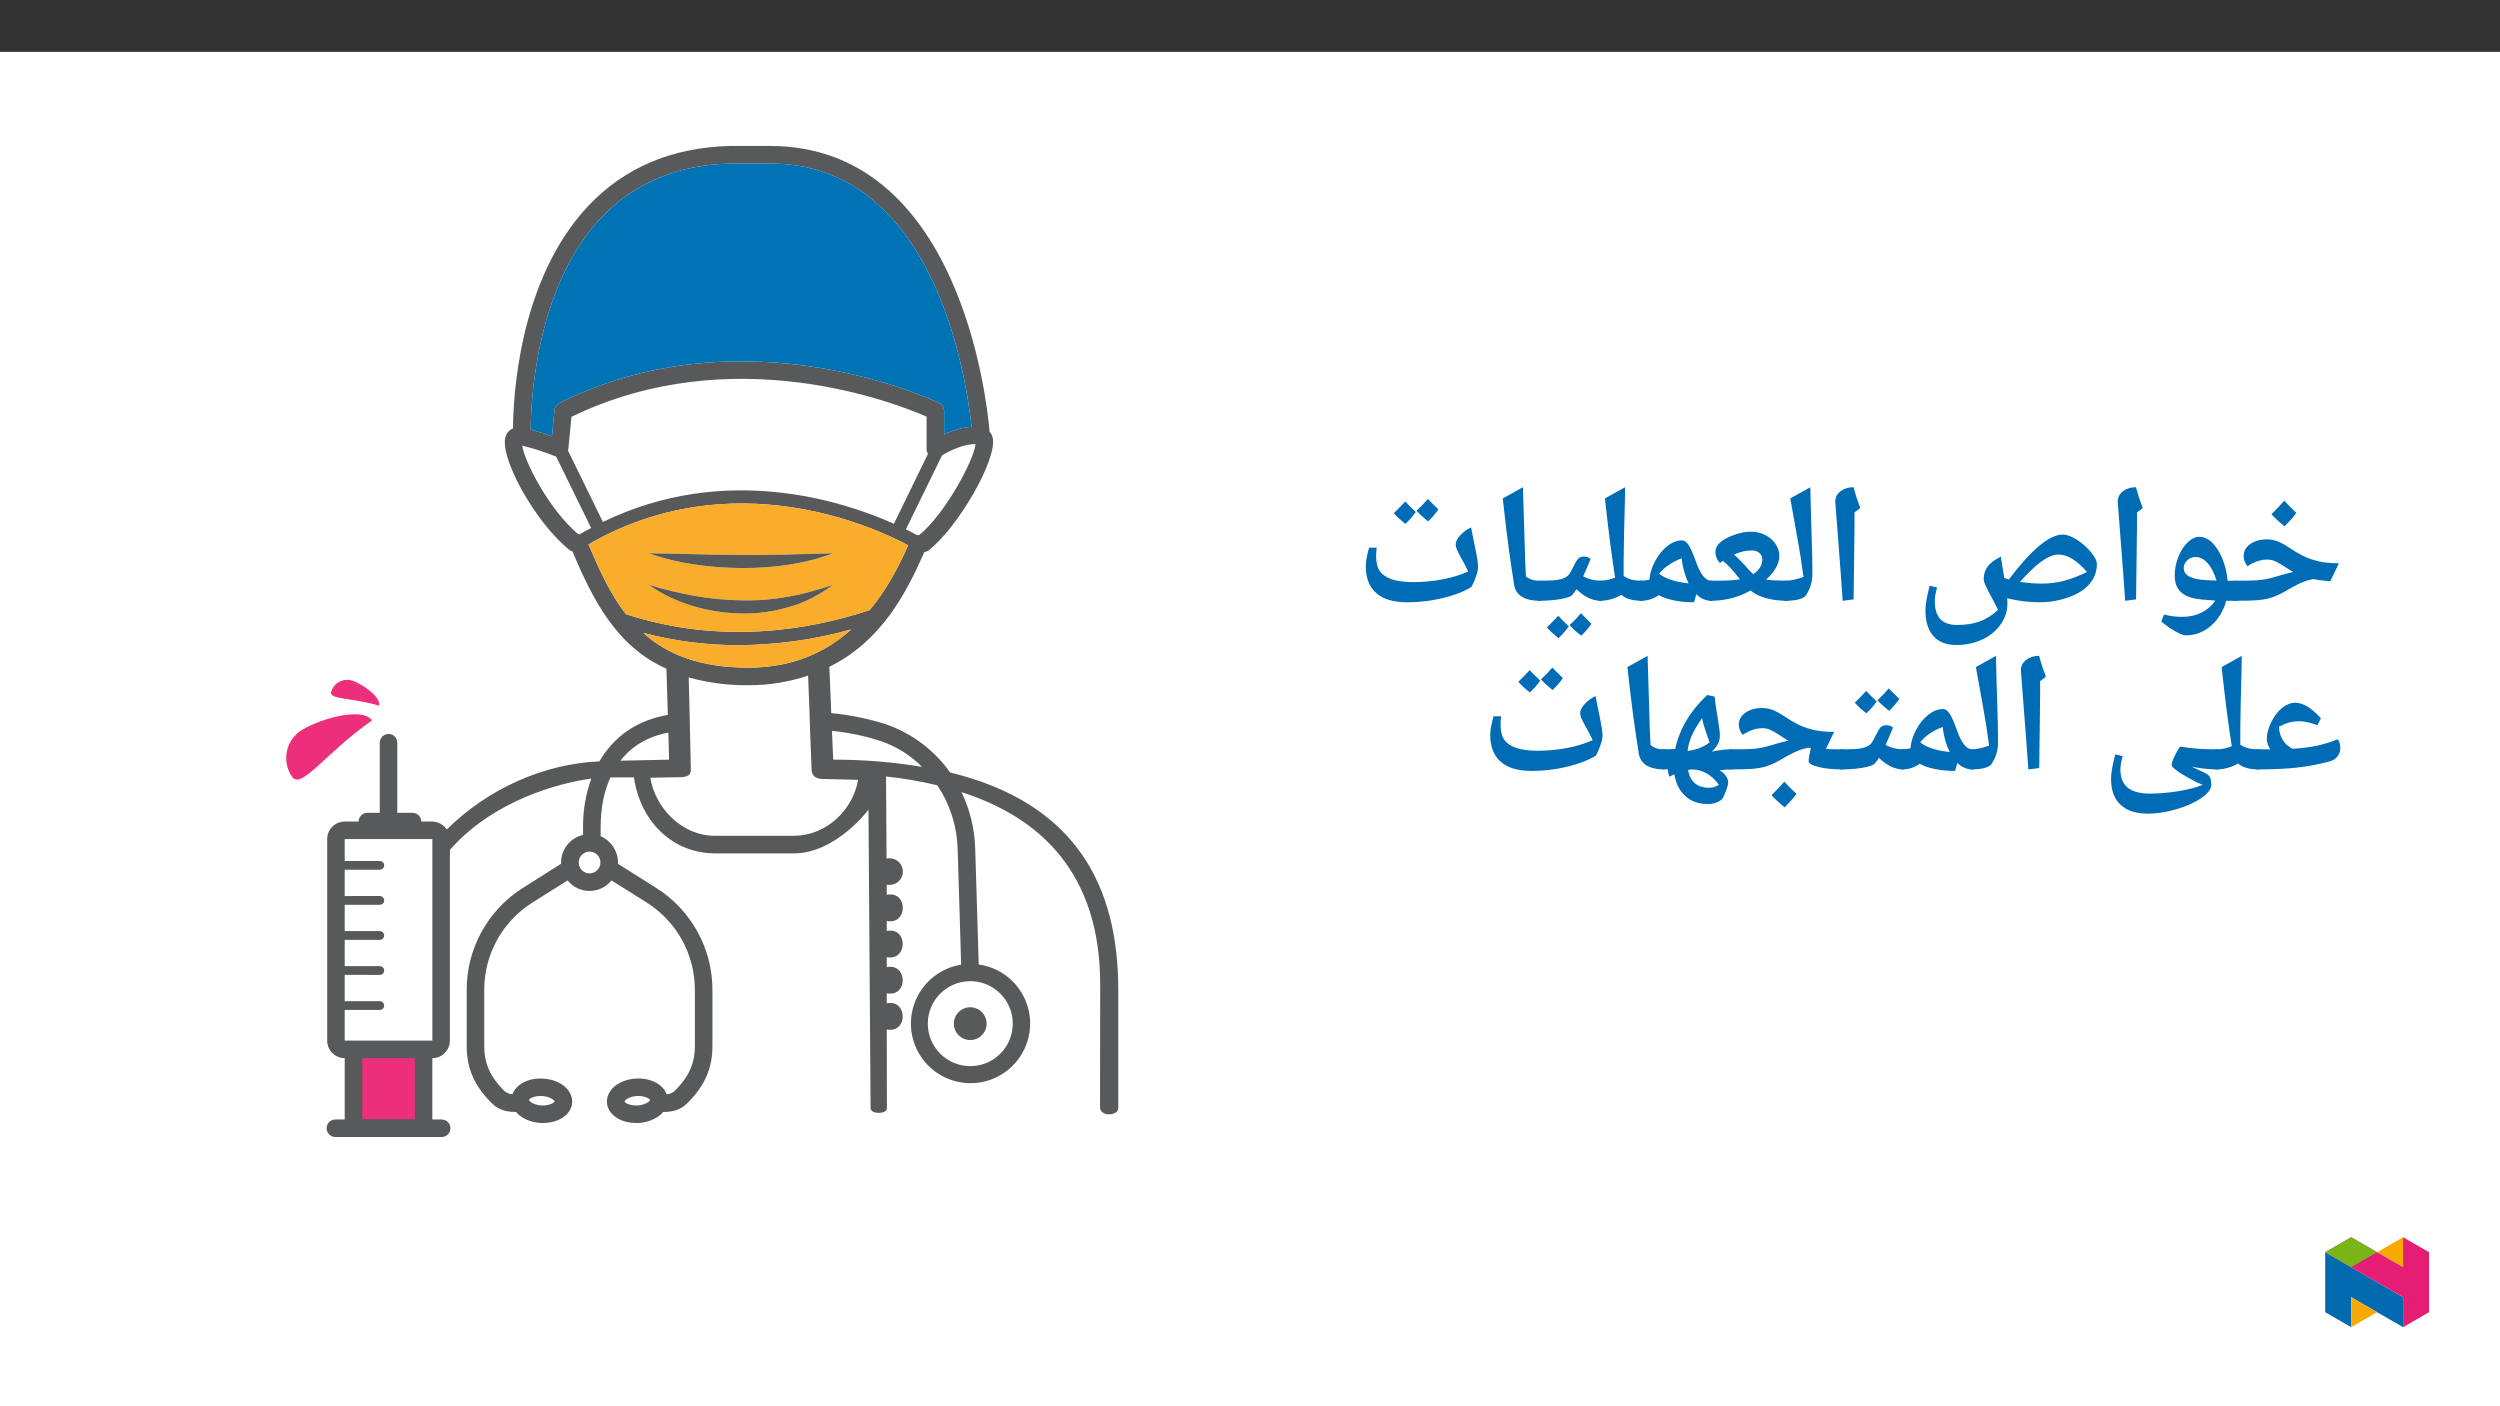 ﻿<?xml version="1.0" encoding="utf-8"?>
<svg xmlns="http://www.w3.org/2000/svg" xmlns:xlink="http://www.w3.org/1999/xlink" viewBox="0 0 960 540" version="1.1">
  <rect x="0" y="0" width="960" height="540" fill="#333333" stroke="none"/>
  <defs>
    <g>
      <symbol overflow="visible" id="glyph0-0">
        <path style="stroke:none;" d="M 6.125 -46.406 L 32.812 -46.406 L 32.812 0 L 6.125 0 Z M 9.422 -3.297 L 29.516 -3.297 L 29.516 -43.094 L 9.422 -43.094 Z M 9.422 -3.297 " />
      </symbol>
      <symbol overflow="visible" id="glyph0-1">
        <path style="stroke:none;" d="M 0 -0.578 C -0.363 -0.578 -0.547 -0.754 -0.547 -1.109 L -0.547 -7.75 C -0.547 -8.102 -0.363 -8.281 0 -8.281 C 4.781 -8.281 8.008 -8.367 9.688 -8.547 C 11.375 -8.734 12.969 -9.047 14.469 -9.484 C 18.219 -10.609 20.852 -11.328 22.375 -11.641 L 21.141 -12.344 L 18.828 -13.844 C 17.453 -14.77 16.289 -15.426 15.344 -15.812 C 14.406 -16.207 13.469 -16.406 12.531 -16.406 C 11.238 -16.406 10 -16.211 8.812 -15.828 C 7.633 -15.453 6.316 -14.801 4.859 -13.875 C 4.473 -14.25 4.125 -14.816 3.812 -15.578 C 3.508 -16.336 3.359 -17.07 3.359 -17.781 C 3.359 -19.633 4.203 -21.16 5.891 -22.359 C 7.586 -23.555 9.727 -24.156 12.312 -24.156 C 13.688 -24.156 15.016 -23.914 16.297 -23.438 C 17.578 -22.957 19.02 -22.18 20.625 -21.109 C 22.57 -19.797 24.363 -18.723 26 -17.891 C 27.645 -17.066 29.582 -16.375 31.812 -15.812 C 34.051 -15.258 36.766 -14.984 39.953 -14.984 L 36.625 -8.062 C 33.707 -8.312 31.52 -8.598 30.062 -8.922 L 28 -8.438 C 25.812 -7.781 23.219 -6.555 20.219 -4.766 C 18.863 -3.93 17.566 -3.238 16.328 -2.688 C 15.086 -2.145 13.895 -1.727 12.75 -1.438 C 11.613 -1.156 10.223 -0.941 8.578 -0.797 C 6.941 -0.648 4.082 -0.578 0 -0.578 Z M 18.719 -28.906 Z M 20.75 3.75 Z M 23.578 -34.344 C 22.547 -32.844 21.035 -31.117 19.047 -29.172 C 16.91 -30.898 15.238 -32.453 14.031 -33.828 C 16.02 -35.754 17.66 -37.484 18.953 -39.016 C 19.879 -37.953 21.422 -36.395 23.578 -34.344 Z M 19.047 -28.531 Z M 18.984 -40.594 Z M 18.984 -40.594 " />
      </symbol>
      <symbol overflow="visible" id="glyph0-2">
        <path style="stroke:none;" d="M 32.281 -0.578 L 28.281 -0.578 C 27.156 3.461 25.172 6.688 22.328 9.094 C 19.484 11.5 16.273 12.703 12.703 12.703 C 11.867 12.703 10.504 12.16 8.609 11.078 C 6.723 9.992 4.961 8.766 3.328 7.391 L 4.375 4.703 C 6.688 5.297 9.055 5.594 11.484 5.594 C 14.234 5.594 16.711 5.023 18.922 3.891 C 21.141 2.754 22.852 1.234 24.062 -0.672 C 20.332 -0.879 17.633 -1.156 15.969 -1.5 C 14.312 -1.852 12.91 -2.422 11.766 -3.203 C 10.629 -3.984 9.801 -4.957 9.281 -6.125 C 8.758 -7.289 8.5 -8.695 8.5 -10.344 C 8.5 -12.719 8.953 -15.062 9.859 -17.375 C 10.773 -19.695 11.973 -21.57 13.453 -23 C 14.93 -24.426 16.438 -25.141 17.969 -25.141 C 20.551 -25.141 22.891 -23.508 24.984 -20.25 C 27.078 -16.988 28.352 -13 28.812 -8.281 L 32.281 -8.281 C 32.633 -8.281 32.812 -8.102 32.812 -7.75 L 32.812 -1.109 C 32.812 -0.754 32.633 -0.578 32.281 -0.578 Z M 16.5 -17.391 C 15.227 -17.391 14.148 -16.945 13.266 -16.062 C 12.379 -15.176 11.938 -14.203 11.938 -13.141 C 11.938 -10.742 14.07 -9.266 18.344 -8.703 C 19.27 -8.566 21.344 -8.438 24.562 -8.312 C 23.656 -11.258 22.504 -13.508 21.109 -15.062 C 19.711 -16.613 18.176 -17.391 16.5 -17.391 Z M 17.609 -29.891 Z M 14.281 15.875 Z M 17.297 -39.109 Z M 17.297 -39.109 " />
      </symbol>
      <symbol overflow="visible" id="glyph0-3">
        <path style="stroke:none;" d="M 12.375 -29.047 L 12.031 -1.109 L 7.844 -0.578 L 7.109 -10.891 L 4.984 -38.656 C 4.984 -40.281 5.66 -41.609 7.016 -42.641 C 8.367 -43.672 10.02 -44.188 11.969 -44.188 C 12.707 -41.445 13.582 -38.781 14.594 -36.188 L 12.375 -34.5 Z M 9.203 -47.359 Z M 9.812 3.75 Z M 9.812 3.75 " />
      </symbol>
      <symbol overflow="visible" id="glyph0-4">
        <path style="stroke:none;" d="M 16.344 16.406 C 12.445 16.406 9.484 15.258 7.453 12.969 C 5.422 10.688 4.406 7.379 4.406 3.047 C 4.406 0.867 4.945 -2.258 6.031 -6.344 L 8.891 -5.656 C 8.297 -3.688 8 -1.957 8 -0.469 C 8 2.613 8.695 4.91 10.094 6.422 C 11.488 7.941 13.625 8.703 16.5 8.703 C 19.926 8.703 22.836 8.258 25.234 7.375 C 27.641 6.5 29.988 5.016 32.281 2.922 L 30.438 -0.734 C 28.938 -3.484 27.953 -5.383 27.484 -6.438 C 27.016 -7.5 26.781 -8.336 26.781 -8.953 C 26.781 -10.797 27.312 -12.414 28.375 -13.812 C 29.438 -15.207 31.098 -16.441 33.359 -17.516 C 33.398 -17.266 33.438 -17.008 33.469 -16.75 C 33.5 -16.5 33.906 -14.023 34.688 -9.328 L 36.438 -8.766 C 45.133 -20.254 52.02 -26 57.094 -26 C 58.664 -26 60.477 -25.348 62.531 -24.047 C 64.582 -22.742 66.379 -21.164 67.922 -19.312 C 69.461 -17.457 70.234 -15.906 70.234 -14.656 C 70.234 -11.844 69.328 -9.344 67.516 -7.156 C 65.711 -4.969 63.004 -3.227 59.391 -1.938 C 55.785 -0.645 52.047 0 48.172 0 C 44.203 0 40.078 -0.508 35.797 -1.531 L 35.891 0.469 C 35.891 3.352 35.02 6.031 33.281 8.5 C 31.551 10.977 29.18 12.914 26.172 14.312 C 23.172 15.707 19.895 16.406 16.344 16.406 Z M 48.812 -7.172 C 51.945 -7.172 54.879 -7.531 57.609 -8.25 C 60.336 -8.969 63.285 -10.098 66.453 -11.641 C 62.566 -16.109 58.91 -18.344 55.484 -18.344 C 54.211 -18.344 52.797 -17.93 51.234 -17.109 C 49.68 -16.285 47.988 -15.047 46.156 -13.391 C 44.332 -11.742 42.52 -9.883 40.719 -7.812 C 43.895 -7.383 46.594 -7.172 48.812 -7.172 Z M 43.266 -30.75 Z M 52.656 4.953 Z M 52.656 4.953 " />
      </symbol>
      <symbol overflow="visible" id="glyph0-5">
        <path style="stroke:none;" d="M 1.781 -39.891 L 9.484 -44.188 C 9.641 -37.031 9.812 -30.688 10 -25.156 C 10.188 -19.625 10.281 -14.867 10.281 -10.891 C 10.281 -7.898 9.438 -5.141 7.75 -2.609 C 7.32 -1.973 6.398 -1.473 4.984 -1.109 C 3.566 -0.754 1.906 -0.578 0 -0.578 C -0.363 -0.578 -0.547 -0.754 -0.547 -1.109 L -0.547 -7.75 C -0.547 -8.102 -0.363 -8.281 0 -8.281 C 1.945 -8.281 4.234 -8.77 6.859 -9.75 C 6.516 -12.301 6.148 -14.828 5.766 -17.328 C 5.391 -19.828 4.062 -27.348 1.781 -39.891 Z M 5.141 -47.359 Z M 7.484 3.75 Z M 7.484 3.75 " />
      </symbol>
      <symbol overflow="visible" id="glyph0-6">
        <path style="stroke:none;" d="M 30.219 -1.172 C 30.219 -0.773 30.004 -0.578 29.578 -0.578 C 26.516 -0.578 23.77 -0.926 21.344 -1.625 C 18.914 -2.32 16.973 -3.289 15.516 -4.531 C 10.879 -1.895 5.727 -0.578 0.062 -0.578 C -0.344 -0.578 -0.547 -0.773 -0.547 -1.172 L -0.547 -7.688 C -0.547 -8.082 -0.344 -8.281 0.062 -8.281 C 3.633 -8.281 6.141 -8.32 7.578 -8.406 C 9.023 -8.488 10.316 -8.629 11.453 -8.828 C 9.91 -10.816 8.672 -12.301 7.734 -13.281 C 6.805 -14.27 5.867 -15.145 4.922 -15.906 L 3.75 -15.078 C 2.602 -16.328 2.031 -17.711 2.031 -19.234 C 2.031 -20.711 2.676 -21.992 3.969 -23.078 C 5.258 -24.172 7.031 -25.113 9.281 -25.906 C 11.531 -26.707 13.688 -27.109 15.75 -27.109 C 17.625 -27.109 19.398 -26.691 21.078 -25.859 C 22.766 -25.035 24.098 -23.898 25.078 -22.453 C 26.066 -21.004 26.562 -19.477 26.562 -17.875 C 26.562 -14.82 24.879 -11.773 21.516 -8.734 L 21.484 -8.703 L 21.641 -8.672 C 23.773 -8.41 26.422 -8.281 29.578 -8.281 C 30.004 -8.281 30.219 -8.082 30.219 -7.688 Z M 20.062 -16.406 C 20.062 -17.469 19.672 -18.316 18.891 -18.953 C 18.117 -19.586 17.145 -19.906 15.969 -19.906 C 14.844 -19.906 13.77 -19.789 12.75 -19.562 C 11.738 -19.344 10.535 -18.926 9.141 -18.312 C 10.641 -17.082 12.488 -15.195 14.688 -12.656 L 16.531 -10.797 C 17.656 -11.535 18.523 -12.391 19.141 -13.359 C 19.754 -14.336 20.062 -15.352 20.062 -16.406 Z M 14.688 -31.859 Z M 14.984 3.75 Z M 14.984 3.75 " />
      </symbol>
      <symbol overflow="visible" id="glyph0-7">
        <path style="stroke:none;" d="M 27.969 -1.266 C 27.969 -0.805 27.723 -0.578 27.234 -0.578 C 25.055 -0.578 23.109 -1.41 21.391 -3.078 L 20.5 0 C 17.727 0 15.148 -0.242 12.766 -0.734 C 10.391 -1.234 8.453 -1.898 6.953 -2.734 C 5.742 -1.93 4.598 -1.367 3.516 -1.047 C 2.441 -0.734 1.27 -0.578 0 -0.578 C -0.363 -0.578 -0.547 -0.754 -0.547 -1.109 L -0.547 -7.75 C -0.547 -8.102 -0.363 -8.281 0 -8.281 C 0.969 -8.281 1.953 -8.383 2.953 -8.594 L 3.391 -8.703 C 3.566 -11.086 4.305 -13.484 5.609 -15.891 C 6.922 -18.305 8.492 -20.223 10.328 -21.641 C 12.16 -23.055 14.02 -23.766 15.906 -23.766 C 16.789 -23.766 17.613 -23.195 18.375 -22.062 C 19.133 -20.938 20.035 -18.926 21.078 -16.031 C 22.004 -13.363 22.957 -11.406 23.938 -10.156 C 24.926 -8.906 26.023 -8.281 27.234 -8.281 C 27.723 -8.281 27.969 -8.07 27.969 -7.656 Z M 15.75 -16.891 C 11.938 -15.422 9.055 -13.453 7.109 -10.984 C 9.41 -9.098 13.07 -7.867 18.094 -7.297 L 18.469 -7.234 C 17.051 -10.066 16.145 -13.285 15.75 -16.891 Z M 13.297 -28.531 Z M 15.391 3.75 Z M 15.391 3.75 " />
      </symbol>
      <symbol overflow="visible" id="glyph0-8">
        <path style="stroke:none;" d="M 0 -0.578 C -0.363 -0.578 -0.547 -0.754 -0.547 -1.109 L -0.547 -7.75 C -0.547 -8.102 -0.363 -8.281 0 -8.281 C 2.07 -8.281 4.094 -8.68 6.062 -9.484 C 4.75 -17.742 3.445 -27.879 2.156 -39.891 L 9.906 -44.188 L 9.781 -37.547 C 9.539 -29.234 9.391 -21.969 9.328 -15.75 L 9.328 -10.094 C 10.305 -9.438 11.359 -8.969 12.484 -8.688 C 13.617 -8.414 14.938 -8.281 16.438 -8.281 C 16.82 -8.281 17.016 -8.102 17.016 -7.75 L 17.016 -1.109 C 17.016 -0.754 16.82 -0.578 16.438 -0.578 C 12.82 -0.578 10.164 -1.336 8.469 -2.859 C 7.477 -2.242 6.242 -1.707 4.766 -1.25 C 3.285 -0.801 1.695 -0.578 0 -0.578 Z M 5.141 -47.359 Z M 7.969 3.75 Z M 7.969 3.75 " />
      </symbol>
      <symbol overflow="visible" id="glyph0-9">
        <path style="stroke:none;" d="M 0 -0.578 C -0.363 -0.578 -0.547 -0.754 -0.547 -1.109 L -0.547 -7.75 C -0.547 -8.102 -0.363 -8.281 0 -8.281 C 3.488 -8.281 5.852 -8.375 7.094 -8.562 C 8.332 -8.758 9.332 -9.047 10.094 -9.422 C 10.852 -9.805 11.43 -10.285 11.828 -10.859 C 12.234 -11.43 12.883 -12.625 13.781 -14.438 C 14.477 -15.852 15.078 -16.723 15.578 -17.047 C 16.086 -17.379 16.703 -17.547 17.422 -17.547 C 18.484 -17.547 19.344 -17.238 20 -16.625 C 18.832 -13.789 17.879 -11.57 17.141 -9.969 C 19.211 -8.844 21.5 -8.281 24 -8.281 C 24.352 -8.281 24.531 -8.102 24.531 -7.75 L 24.531 -1.109 C 24.531 -0.754 24.352 -0.578 24 -0.578 C 20.695 -0.578 17.551 -2.066 14.562 -5.047 C 13.719 -3.648 13.016 -2.781 12.453 -2.438 C 11.891 -2.102 10.969 -1.785 9.688 -1.484 C 8.414 -1.191 6.938 -0.969 5.25 -0.812 C 3.57 -0.656 1.82 -0.578 0 -0.578 Z M 14.062 -22.344 Z M 12.281 3.75 Z M 11.609 9.219 C 10.535 10.801 9.219 12.328 7.656 13.797 C 5.551 12.055 4.066 10.68 3.203 9.672 L 5.516 7.344 L 7.578 5.188 C 8.148 5.844 9.492 7.188 11.609 9.219 Z M 20.312 8.266 C 19.445 9.617 18.145 11.145 16.406 12.844 C 14.477 11.332 12.977 9.969 11.906 8.75 C 13.281 7.562 14.738 6.047 16.281 4.203 C 16.531 4.484 17.875 5.836 20.312 8.266 Z M 11.969 4.203 Z M 11.938 14.422 Z M 11.938 9.344 Z M 11.938 9.344 " />
      </symbol>
      <symbol overflow="visible" id="glyph0-10">
        <path style="stroke:none;" d="M 19.844 -1.109 C 19.844 -0.754 19.66 -0.578 19.297 -0.578 C 13.305 -0.578 9.977 -2.633 9.312 -6.75 C 8.645 -10.863 7.957 -15.516 7.25 -20.703 C 6.539 -25.898 5.773 -32.297 4.953 -39.891 L 12.703 -44.188 L 13.609 -14.406 L 13.609 -15.047 L 13.844 -9.938 C 14.625 -9.301 15.445 -8.859 16.312 -8.609 C 17.176 -8.367 18.211 -8.25 19.422 -8.25 C 19.703 -8.25 19.844 -8.082 19.844 -7.75 Z M 8.312 -47.359 Z M 11.266 3.75 Z M 11.266 3.75 " />
      </symbol>
      <symbol overflow="visible" id="glyph0-11">
        <path style="stroke:none;" d="M 20.406 0 C 15.156 0 11.195 -1.18 8.531 -3.547 C 5.863 -5.922 4.531 -9.363 4.531 -13.875 C 4.531 -15.645 4.957 -18.016 5.812 -20.984 L 8.734 -20.984 C 8.691 -20.785 8.641 -20.305 8.578 -19.547 C 8.523 -18.785 8.5 -18.195 8.5 -17.781 C 8.5 -15.238 8.984 -13.285 9.953 -11.922 C 10.93 -10.555 12.469 -9.52 14.562 -8.812 C 16.656 -8.102 19.395 -7.75 22.781 -7.75 C 26.57 -7.75 30.285 -8.094 33.922 -8.781 C 37.566 -9.469 40.879 -10.477 43.859 -11.812 C 43.285 -13.082 42.711 -14.227 42.141 -15.25 C 41.578 -16.281 41.066 -17.219 40.609 -18.062 C 40.148 -18.906 39.773 -19.664 39.484 -20.344 C 39.203 -21.02 39.062 -21.645 39.062 -22.219 C 39.062 -23.27 39.641 -24.426 40.797 -25.688 C 41.953 -26.945 43.344 -27.977 44.969 -28.781 L 45.797 -24.562 C 47.047 -18.75 47.672 -15.133 47.672 -13.719 C 47.672 -12.719 47.41 -11.469 46.891 -9.969 C 46.367 -8.469 45.781 -7.102 45.125 -5.875 C 42.25 -4.133 38.578 -2.719 34.109 -1.625 C 29.648 -0.539 25.082 0 20.406 0 Z M 23.734 -29.734 Z M 24.562 3.75 Z M 23.734 -34.688 C 22.648 -33.102 21.328 -31.582 19.766 -30.125 C 17.898 -31.582 16.414 -32.945 15.312 -34.219 L 17.641 -36.562 L 19.703 -38.719 C 20.504 -37.789 21.848 -36.445 23.734 -34.688 Z M 32.422 -35.641 C 31.297 -34.016 29.984 -32.492 28.484 -31.078 C 26.691 -32.492 25.203 -33.848 24.016 -35.141 C 25.598 -36.598 27.047 -38.109 28.359 -39.672 C 29.141 -38.848 30.492 -37.504 32.422 -35.641 Z M 23.922 -41.266 Z M 23.891 -30.125 Z M 23.891 -30.125 " />
      </symbol>
      <symbol overflow="visible" id="glyph0-12">
        <path style="stroke:none;" d="M 0 -0.578 C -0.363 -0.578 -0.547 -0.754 -0.547 -1.109 L -0.547 -7.75 C -0.547 -8.102 -0.363 -8.281 0 -8.281 L 5.047 -8.281 C 4.141 -9.57 3.688 -10.906 3.688 -12.281 C 3.688 -14.289 4.258 -16.457 5.406 -18.781 C 6.562 -21.113 7.961 -22.93 9.609 -24.234 C 11.266 -25.535 12.926 -26.188 14.594 -26.188 C 17.602 -26.188 20.895 -24.188 24.469 -20.188 L 23.109 -17.547 C 20.422 -18.566 18.133 -19.078 16.25 -19.078 C 14.727 -19.078 13.363 -18.906 12.156 -18.562 C 10.945 -18.227 9.676 -17.703 8.344 -16.984 C 8.539 -13.004 10.285 -10.176 13.578 -8.5 C 16.984 -8.695 20.035 -9.078 22.734 -9.641 C 25.43 -10.211 28.145 -11.039 30.875 -12.125 C 31.219 -11.832 31.477 -11.367 31.656 -10.734 C 31.832 -10.098 31.922 -9.516 31.922 -8.984 C 31.922 -7.922 31.672 -6.961 31.172 -6.109 C 30.68 -5.254 30.023 -4.613 29.203 -4.188 C 28.379 -3.77 26.297 -3.207 22.953 -2.5 C 19.609 -1.801 16.133 -1.305 12.531 -1.016 C 8.938 -0.723 4.758 -0.578 0 -0.578 Z M 13.609 -30.938 Z M 17.734 3.75 Z M 17.734 3.75 " />
      </symbol>
      <symbol overflow="visible" id="glyph0-13">
        <path style="stroke:none;" d="M 39.609 5.359 C 38.129 4.785 36.336 3.91 34.234 2.734 C 32.129 1.566 30.508 0.547 29.375 -0.328 C 28.238 -1.211 27.672 -1.844 27.672 -2.219 C 27.672 -3.062 28.172 -4.457 29.172 -6.406 C 30.18 -8.352 30.828 -9.328 31.109 -9.328 C 35.035 -8.629 39.742 -8.281 45.234 -8.281 C 45.711 -8.281 45.953 -8.047 45.953 -7.578 L 45.953 -1.203 C 45.953 -0.785 45.711 -0.578 45.234 -0.578 C 43.828 -0.578 42.141 -0.68 40.172 -0.891 C 38.211 -1.098 36.586 -1.363 35.297 -1.688 L 36.906 -0.922 C 38.727 -0.078 39.988 0.523 40.688 0.891 C 41.383 1.266 41.867 1.625 42.141 1.969 C 42.422 2.32 42.617 2.812 42.734 3.438 C 42.848 4.062 42.906 4.672 42.906 5.266 C 42.906 6.879 41.68 8.551 39.234 10.281 C 36.797 12.02 33.625 13.473 29.719 14.641 C 25.82 15.816 22.102 16.406 18.562 16.406 C 13.977 16.406 10.473 15.266 8.047 12.984 C 5.617 10.711 4.406 7.398 4.406 3.047 C 4.406 0.867 4.945 -2.258 6.031 -6.344 L 8.891 -5.656 C 8.297 -3.688 8 -1.957 8 -0.469 C 8 2.531 8.91 4.805 10.734 6.359 C 12.566 7.922 15.422 8.703 19.297 8.703 C 22.723 8.703 26.289 8.41 30 7.828 C 33.719 7.242 36.922 6.422 39.609 5.359 Z M 21.797 -15.047 Z M 2.188 16.469 Z M 18.562 19.578 Z M 18.562 19.578 " />
      </symbol>
      <symbol overflow="visible" id="glyph0-14">
        <path style="stroke:none;" d="M 0 -0.578 C -0.363 -0.578 -0.547 -0.754 -0.547 -1.109 L -0.547 -7.75 C -0.547 -8.102 -0.363 -8.281 0 -8.281 C 3.488 -8.281 5.852 -8.375 7.094 -8.562 C 8.332 -8.758 9.332 -9.047 10.094 -9.422 C 10.852 -9.805 11.43 -10.285 11.828 -10.859 C 12.234 -11.43 12.883 -12.625 13.781 -14.438 C 14.477 -15.852 15.078 -16.723 15.578 -17.047 C 16.086 -17.379 16.703 -17.547 17.422 -17.547 C 18.484 -17.547 19.344 -17.238 20 -16.625 C 18.832 -13.789 17.879 -11.57 17.141 -9.969 C 19.211 -8.844 21.5 -8.281 24 -8.281 C 24.352 -8.281 24.531 -8.102 24.531 -7.75 L 24.531 -1.109 C 24.531 -0.754 24.352 -0.578 24 -0.578 C 20.695 -0.578 17.551 -2.066 14.562 -5.047 C 13.719 -3.648 13.016 -2.781 12.453 -2.438 C 11.891 -2.102 10.969 -1.785 9.688 -1.484 C 8.414 -1.191 6.938 -0.969 5.25 -0.812 C 3.57 -0.656 1.82 -0.578 0 -0.578 Z M 14.062 -22.344 Z M 12.281 3.75 Z M 13.734 -26.688 C 12.648 -25.102 11.328 -23.582 9.766 -22.125 C 7.898 -23.582 6.414 -24.945 5.312 -26.219 L 7.641 -28.562 L 9.703 -30.719 C 10.504 -29.789 11.848 -28.445 13.734 -26.688 Z M 22.422 -27.641 C 21.297 -26.016 19.984 -24.492 18.484 -23.078 C 16.691 -24.492 15.203 -25.848 14.016 -27.141 C 15.598 -28.598 17.047 -30.109 18.359 -31.672 C 19.141 -30.848 20.492 -29.504 22.422 -27.641 Z M 13.922 -33.266 Z M 13.891 -22.125 Z M 13.891 -22.125 " />
      </symbol>
      <symbol overflow="visible" id="glyph0-15">
        <path style="stroke:none;" d="M 0 -0.578 C -0.363 -0.578 -0.547 -0.754 -0.547 -1.109 L -0.547 -7.75 C -0.547 -8.102 -0.363 -8.281 0 -8.281 C 4.781 -8.281 8.008 -8.367 9.688 -8.547 C 11.375 -8.734 12.969 -9.047 14.469 -9.484 C 18.219 -10.609 20.852 -11.328 22.375 -11.641 L 21.141 -12.344 L 18.828 -13.844 C 17.453 -14.77 16.289 -15.426 15.344 -15.812 C 14.406 -16.207 13.469 -16.406 12.531 -16.406 C 11.238 -16.406 10 -16.211 8.812 -15.828 C 7.633 -15.453 6.316 -14.801 4.859 -13.875 C 4.473 -14.25 4.125 -14.816 3.812 -15.578 C 3.508 -16.336 3.359 -17.07 3.359 -17.781 C 3.359 -19.633 4.203 -21.16 5.891 -22.359 C 7.586 -23.555 9.727 -24.156 12.312 -24.156 C 13.688 -24.156 15.016 -23.914 16.297 -23.438 C 17.578 -22.957 19.02 -22.18 20.625 -21.109 C 22.57 -19.797 24.363 -18.723 26 -17.891 C 27.645 -17.066 29.582 -16.375 31.812 -15.812 C 34.051 -15.258 36.766 -14.984 39.953 -14.984 L 36.812 -8.469 L 38.438 -8.344 L 43.266 -8.281 C 43.617 -8.281 43.797 -8.102 43.797 -7.75 L 43.797 -1.109 C 43.797 -0.754 43.617 -0.578 43.266 -0.578 C 39.598 -0.578 36.492 -0.891 33.953 -1.516 C 31.422 -2.148 30.156 -2.895 30.156 -3.75 C 30.156 -4.508 30.441 -6.172 31.016 -8.734 L 30.062 -8.922 L 28 -8.438 C 25.812 -7.781 23.219 -6.555 20.219 -4.766 C 18.863 -3.93 17.566 -3.238 16.328 -2.688 C 15.086 -2.145 13.895 -1.727 12.75 -1.438 C 11.613 -1.156 10.223 -0.941 8.578 -0.797 C 6.941 -0.648 4.082 -0.578 0 -0.578 Z M 18.797 -28.906 Z M 20.688 3.75 Z M 25.5 8.797 C 24.508 10.234 22.988 11.957 20.938 13.969 C 18.645 12.082 16.973 10.523 15.922 9.297 C 17.629 7.629 19.27 5.906 20.844 4.125 C 21.914 5.375 23.469 6.93 25.5 8.797 Z M 20.844 2.547 Z M 20.938 14.594 Z M 20.844 3.484 Z M 20.938 9.047 Z M 20.938 9.047 " />
      </symbol>
      <symbol overflow="visible" id="glyph0-16">
        <path style="stroke:none;" d="M 21.672 -0.219 C 22.609 0.238 23.406 0.906 24.062 1.781 C 24.719 2.664 25.047 3.562 25.047 4.469 C 25.047 5.082 24.75 6.172 24.156 7.734 C 23.562 9.305 23.113 10.285 22.812 10.672 C 22.375 11.191 21.664 11.66 20.688 12.078 C 19.719 12.492 18.535 12.703 17.141 12.703 C 13.691 12.703 10.844 11.688 8.594 9.656 C 6.352 7.625 4.945 4.836 4.375 1.297 L 2.375 2.219 L 1.719 -0.734 L 1.562 -0.734 L 0 -0.578 C -0.363 -0.578 -0.547 -0.754 -0.547 -1.109 L -0.547 -7.75 C -0.547 -8.102 -0.363 -8.281 0 -8.281 C 1.664 -8.281 3.234 -8.344 4.703 -8.469 C 6.348 -16.113 10.441 -23.016 16.984 -29.172 L 19.844 -28.531 C 19.969 -26.781 20.359 -24.039 21.016 -20.312 C 21.566 -17.051 21.844 -14.797 21.844 -13.547 C 21.844 -11.328 20.812 -9.285 18.75 -7.422 C 20.852 -7.828 22.406 -8.07 23.406 -8.156 C 24.414 -8.238 25.363 -8.281 26.25 -8.281 C 26.719 -8.281 26.953 -8.07 26.953 -7.656 L 26.953 -1.266 C 26.953 -0.805 26.719 -0.578 26.25 -0.578 C 24.75 -0.578 23.223 -0.457 21.672 -0.219 Z M 17.875 -10.953 L 17.047 -13.422 C 15.961 -16.367 15.285 -18.656 15.016 -20.281 C 13.129 -17.613 11.773 -15.289 10.953 -13.312 C 10.129 -11.332 9.629 -9.457 9.453 -7.688 L 9.75 -7.719 C 13.039 -8.176 15.75 -9.254 17.875 -10.953 Z M 17.672 6.469 C 18.422 6.469 19.066 6.383 19.609 6.219 C 20.16 6.051 20.773 5.742 21.453 5.297 C 20.141 3.43 18.578 1.984 16.766 0.953 C 14.961 -0.066 13.078 -0.578 11.109 -0.578 C 10.859 -0.578 10.359 -0.5 9.609 -0.344 C 10.484 4.195 13.172 6.469 17.672 6.469 Z M 14.922 -33.922 Z M 16.469 15.875 Z M 16.469 15.875 " />
      </symbol>
    </g>
    <clipPath id="clip1">
      <path d="M 145 56.051 L 429.422 56.051 L 429.422 432 L 145 432 Z M 145 56.051 " />
    </clipPath>
    <clipPath id="clip2">
      <path d="M 132 392 L 167 392 L 167 436.613 L 132 436.613 Z M 132 392 " />
    </clipPath>
    <clipPath id="clip3">
      <path d="M 125 429 L 173 429 L 173 436.613 L 125 436.613 Z M 125 429 " />
    </clipPath>
    <clipPath id="clip4">
      <path d="M 109.906 274 L 143 274 L 143 300 L 109.906 300 Z M 109.906 274 " />
    </clipPath>
    <clipPath id="clip5">
      <path d="M 892.875 480 L 923 480 L 923 509.637 L 892.875 509.637 Z M 892.875 480 " />
    </clipPath>
    <clipPath id="clip6">
      <path d="M 902 498 L 913 498 L 913 509.637 L 902 509.637 Z M 902 498 " />
    </clipPath>
    <clipPath id="clip7">
      <path d="M 912 475.094 L 923 475.094 L 923 487 L 912 487 Z M 912 475.094 " />
    </clipPath>
    <clipPath id="clip8">
      <path d="M 892.875 475.094 L 932.762 475.094 L 932.762 509.637 L 892.875 509.637 Z M 892.875 475.094 " />
    </clipPath>
    <clipPath id="clip9">
      <path d="M 892.875 475.094 L 913 475.094 L 913 487 L 892.875 487 Z M 892.875 475.094 " />
    </clipPath>
  </defs>
  <g id="surface1">
    <path style=" stroke:none;fill-rule:nonzero;fill:rgb(100%,100%,100%);fill-opacity:1;" d="M 0 559.926 L 960 559.926 L 960 19.926 L 0 19.926 Z M 0 559.926 " />
    <g clip-path="url(#clip1)" clip-rule="nonzero">
      <path style=" stroke:none;fill-rule:nonzero;fill:rgb(34.499%,34.9%,35.699%);fill-opacity:1;" d="M 372.59 376.773 C 381.598 376.773 388.898 384.074 388.898 393.086 C 388.898 402.094 381.598 409.395 372.59 409.395 C 363.582 409.395 356.277 402.094 356.277 393.086 C 356.277 384.078 363.582 376.773 372.59 376.773 M 319.949 291.703 L 319.473 280.645 C 325.816 281.285 332.078 282.598 338.148 284.555 C 344.148 286.582 349.598 289.973 354.059 294.469 C 342.785 292.605 331.375 291.684 319.949 291.703 M 304.715 320.953 L 274.516 320.953 C 262.047 320.953 251.668 310.508 249.711 298.648 L 261.238 298.445 C 263.523 298.379 265.285 297.902 265.285 295.684 L 264.945 280.512 L 264.809 273.77 L 264.469 260.152 C 271.934 262.215 279.652 263.215 287.395 263.121 C 295.184 263.164 302.93 261.91 310.309 259.414 L 310.844 273.168 L 311.051 279.977 L 311.66 295.684 C 311.66 297.902 313.414 299.051 315.629 299.117 L 329.52 299.457 C 327.43 311.254 317.188 320.953 304.715 320.953 M 238.254 292.105 C 242.633 286.441 248.906 282.738 256.656 281.328 L 256.922 291.703 Z M 247.02 243.035 C 258.922 246.164 271.176 247.75 283.484 247.75 C 298.16 247.676 312.758 245.637 326.895 241.691 C 317.254 250.316 304.582 256.379 287.395 256.379 C 268.449 256.379 255.977 251.125 247.02 243.035 M 240.336 235.824 C 234.207 227.938 230.027 218.504 225.98 209.059 C 281.395 177.047 336.328 202.727 348.73 209.398 C 345.16 217.492 340.512 226.383 333.965 234.27 C 310.777 241.953 276.812 247.75 240.336 235.824 M 222.004 205.09 C 210.887 195.781 201.449 177.312 200.508 171.117 C 204.965 172.203 209.332 173.621 213.578 175.355 L 226.992 202.727 C 225.516 203.465 224.094 204.344 222.684 205.148 C 222.41 205.148 222.207 205.09 222.004 205.09 M 230.902 83.547 C 243.508 70.27 260.227 63.258 280.586 62.793 L 295.68 62.793 C 358.914 62.793 371.109 145.223 373.066 163.898 C 369.414 164.223 365.852 165.207 362.551 166.797 L 362.551 157.828 C 362.562 156.559 361.859 155.391 360.73 154.805 C 359.992 154.465 286.586 118.875 214.727 154.805 C 213.715 155.348 213.035 156.355 212.91 157.5 L 211.965 167.535 C 209.602 166.66 206.637 165.719 203.805 164.977 C 203.805 155.816 205.293 110.578 230.902 83.547 M 356.348 174.277 L 343.273 201.113 C 323.254 192.211 278.289 177.719 231.516 200.434 L 218.094 173.004 C 218.094 172.867 218.23 172.73 218.23 172.527 L 219.445 160.059 C 281.395 129.992 344.285 154.93 355.809 159.988 L 355.809 172.457 C 355.812 173.102 356 173.734 356.348 174.277 M 374.613 170.57 C 374.008 176.641 363.02 197.203 353.047 205.422 C 352.73 205.41 352.414 205.434 352.105 205.488 C 351.094 204.887 349.605 204.137 347.855 203.262 L 361.742 174.891 C 364.371 173.207 370.371 170.309 374.613 170.57 M 226.391 335.379 C 224.082 335.375 222.215 333.504 222.215 331.195 C 222.219 328.887 224.09 327.02 226.398 327.023 C 228.703 327.023 230.574 328.898 230.57 331.203 C 230.559 333.508 228.691 335.367 226.391 335.379 M 244.859 424.492 C 241.621 424.629 239.938 423.414 239.801 422.945 C 239.938 422.535 241.484 421.059 244.586 420.855 C 247.691 420.719 249.508 422 249.645 422.402 C 249.578 422.809 247.961 424.289 244.859 424.492 M 207.578 420.855 L 208.121 420.855 C 211.293 421.059 212.84 422.535 212.977 422.945 C 212.84 423.414 211.023 424.629 207.918 424.492 C 204.746 424.289 203.203 422.809 203.133 422.402 C 203.203 422 204.746 420.855 207.578 420.855 M 364.836 296.625 C 358.785 288.062 350.211 281.605 340.305 278.156 C 333.449 275.965 326.375 274.52 319.207 273.836 L 318.469 256.047 C 338.352 246.273 347.922 227.938 354.934 212.027 C 355.484 211.926 356.008 211.723 356.48 211.422 C 367.938 202.59 382.977 176.301 381.215 168.148 C 381.023 167.27 380.609 166.457 380.008 165.785 C 378.863 152.441 368.008 56.051 295.68 56.051 L 280.383 56.051 C 258.203 56.586 239.938 64.27 226.051 78.898 C 198.883 107.613 197.066 153.52 196.996 164.504 C 195.754 164.977 194.773 165.961 194.301 167.207 C 191.062 174.82 205.828 201.238 218.977 211.422 C 219.172 211.559 219.512 211.559 219.785 211.695 C 227.398 229.621 236.43 248.16 255.91 256.785 L 256.453 274.52 C 244.793 276.473 235.688 282.805 230.164 292.375 C 209.184 293.234 187.637 302.645 171.574 318.504 C 170.75 319.305 169.941 320.129 169.16 320.98 C 168.078 322.117 167.035 323.289 166.023 324.496 C 154.844 337.637 147.934 353.871 146.219 371.035 C 146.105 372.133 146.02 373.238 145.953 374.352 C 145.828 376.23 145.766 378.141 145.766 380.07 L 145.766 425.504 C 145.766 427.797 152.711 427.73 152.711 425.035 L 152.711 378.047 C 152.746 362.707 157.383 347.73 166.023 335.055 C 167.086 333.465 168.207 331.918 169.387 330.414 C 170.457 329.027 171.582 327.68 172.754 326.367 C 173.324 325.723 173.902 325.086 174.488 324.465 C 190.324 307.676 213.578 300.801 227.062 298.98 C 224.883 305.008 223.812 311.383 223.898 317.793 L 223.898 320.621 C 218.949 321.73 215.441 326.133 215.465 331.203 L 215.465 331.672 L 200.973 340.844 C 187.395 349.312 179.16 364.203 179.207 380.207 L 179.207 401.645 C 179.207 410.34 182.242 417.215 189.117 423.887 C 192.008 426.719 195.723 426.992 198.145 426.992 C 200.098 429.344 203.539 430.969 207.578 431.23 L 208.523 431.23 C 214.59 431.23 219.445 427.934 219.715 423.344 C 219.98 418.559 215.066 414.52 208.523 414.18 C 202.859 413.84 198.145 416.41 196.793 420.184 C 195.688 420.129 194.629 419.727 193.766 419.035 C 188.301 413.637 185.945 408.453 185.945 401.645 L 185.945 380.207 C 185.906 366.512 192.941 353.77 204.555 346.504 L 217.965 338.082 C 220.008 340.648 223.109 342.133 226.387 342.117 C 229.664 342.117 232.762 340.633 234.812 338.082 L 248.227 346.504 C 259.836 353.77 266.871 366.512 266.832 380.207 L 266.832 401.645 C 266.832 408.453 264.469 413.637 258.945 419.035 C 258.109 419.738 257.066 420.141 255.977 420.184 C 254.637 416.41 249.781 413.84 244.246 414.18 C 241.559 414.277 238.945 415.117 236.699 416.605 C 234.277 418.363 232.926 420.785 233.062 423.344 C 233.336 427.934 238.188 431.23 244.246 431.23 L 245.191 431.23 C 247.887 431.082 250.492 430.223 252.746 428.742 C 253.465 428.262 254.105 427.672 254.637 426.992 C 257.059 426.992 260.762 426.719 263.66 423.887 C 270.539 417.215 273.574 410.34 273.574 401.645 L 273.574 380.207 C 273.613 364.203 265.379 349.312 251.797 340.844 L 237.242 331.672 C 237.301 331.523 237.32 331.363 237.312 331.203 C 237.293 326.809 234.672 322.836 230.641 321.09 L 230.641 317.793 C 230.641 310.371 231.914 303.902 234.414 298.512 L 243.441 298.512 C 245.734 314.824 257.727 327.695 274.652 327.695 L 304.852 327.695 C 321.027 327.695 333.496 310.914 333.496 310.914 L 334.305 425.57 C 334.305 427.934 340.578 427.934 340.578 425.57 L 340.512 395.305 C 348.73 396.926 348.66 383.641 340.512 385.266 L 340.512 381.422 C 348.73 383.039 348.66 369.762 340.512 371.375 L 340.512 367.535 C 348.66 369.156 348.73 355.805 340.512 357.496 L 340.512 353.652 C 348.73 355.27 348.73 341.922 340.512 343.605 L 340.512 339.695 C 343.27 340.293 345.992 338.543 346.59 335.781 C 347.188 333.023 345.438 330.301 342.68 329.703 C 341.941 329.543 341.176 329.547 340.441 329.719 L 340.238 298.172 C 346.867 298.867 353.441 299.996 359.926 301.547 C 364.77 308.758 367.477 317.191 367.734 325.875 L 369.086 370.434 C 356.598 372.418 348.086 384.156 350.074 396.645 C 352.062 409.133 363.797 417.645 376.285 415.656 C 388.773 413.668 397.285 401.934 395.301 389.445 C 393.715 379.492 385.809 371.746 375.828 370.363 L 374.477 325.68 C 374.242 318.223 372.453 310.898 369.223 304.176 C 399.688 313.949 422.477 335.445 422.477 378.047 L 422.406 425.301 C 422.613 429.004 429.418 428.469 429.418 425.504 L 429.418 380.07 C 429.418 340.301 413.234 308.414 364.836 296.625 " />
    </g>
    <path style=" stroke:none;fill-rule:nonzero;fill:rgb(98%,67.499%,16.899%);fill-opacity:1;" d="M 326.895 241.691 C 317.254 250.32 304.582 256.379 287.395 256.379 C 268.445 256.379 255.977 251.125 247.02 243.035 C 258.922 246.164 271.176 247.75 283.484 247.75 C 298.16 247.676 312.758 245.637 326.895 241.691 " />
    <path style=" stroke:none;fill-rule:nonzero;fill:rgb(98%,67.499%,16.899%);fill-opacity:1;" d="M 284.527 218.137 C 272.527 217.977 260.457 216.523 249.094 212.441 C 261.113 212.594 272.809 213.078 284.555 213.09 C 296.32 213.266 307.938 212.738 319.973 212.441 C 308.688 216.684 296.516 218.188 284.527 218.137 M 303.281 232.988 C 297.219 234.859 290.895 235.734 284.555 235.578 C 271.934 235.324 259.285 231.77 249.094 224.562 C 254.914 226.348 260.844 227.777 266.84 228.84 C 272.715 229.883 278.664 230.445 284.633 230.523 C 290.574 230.684 296.516 230.223 302.363 229.152 C 308.285 228.254 314.016 226.406 319.973 224.562 C 314.949 228.141 309.398 231.363 303.281 232.988 M 225.98 209.059 C 230.027 218.504 234.211 227.938 240.336 235.824 C 276.812 247.75 310.777 241.953 333.965 234.27 C 340.512 226.383 345.16 217.492 348.73 209.398 C 336.328 202.727 281.395 177.047 225.98 209.059 " />
    <path style=" stroke:none;fill-rule:nonzero;fill:rgb(34.499%,34.9%,35.699%);fill-opacity:1;" d="M 319.973 224.562 C 314.949 228.141 309.398 231.363 303.281 232.988 C 297.219 234.859 290.895 235.734 284.555 235.578 C 271.93 235.324 259.285 231.77 249.094 224.562 C 254.918 226.348 260.844 227.777 266.84 228.84 C 272.715 229.883 278.664 230.445 284.633 230.523 C 290.574 230.684 296.516 230.223 302.363 229.152 C 308.285 228.254 314.016 226.406 319.973 224.562 " />
    <path style=" stroke:none;fill-rule:nonzero;fill:rgb(34.499%,34.9%,35.699%);fill-opacity:1;" d="M 319.973 212.441 C 308.688 216.684 296.516 218.188 284.527 218.137 C 272.527 217.977 260.457 216.523 249.094 212.441 C 261.113 212.594 272.809 213.078 284.555 213.09 C 296.32 213.266 307.938 212.738 319.973 212.441 " />
    <path style=" stroke:none;fill-rule:nonzero;fill:rgb(34.499%,34.9%,35.699%);fill-opacity:1;" d="M 372.574 399.375 C 376.047 399.375 378.863 396.559 378.863 393.086 C 378.863 389.609 376.047 386.793 372.57 386.793 C 369.098 386.793 366.281 389.609 366.281 393.086 C 366.281 396.559 369.098 399.375 372.574 399.375 " />
    <path style=" stroke:none;fill-rule:nonzero;fill:rgb(92.899%,17.999%,47.8%);fill-opacity:1;" d="M 135.738 396.234 L 162.656 396.234 L 162.656 433.246 L 135.738 433.246 Z M 135.738 396.234 " />
    <g clip-path="url(#clip2)" clip-rule="nonzero">
      <path style=" stroke:none;fill-rule:nonzero;fill:rgb(34.499%,34.9%,35.699%);fill-opacity:1;" d="M 139.102 429.883 L 139.102 399.598 L 159.293 399.598 L 159.293 429.883 Z M 132.371 392.871 L 132.371 436.613 L 166.02 436.613 L 166.02 392.867 Z M 132.371 392.871 " />
    </g>
    <g clip-path="url(#clip3)" clip-rule="nonzero">
      <path style=" stroke:none;fill-rule:nonzero;fill:rgb(34.499%,34.9%,35.699%);fill-opacity:1;" d="M 169.609 429.887 L 128.781 429.883 C 126.922 429.879 125.414 431.383 125.41 433.242 C 125.406 435.098 126.91 436.609 128.766 436.613 L 169.609 436.613 C 171.469 436.609 172.969 435.102 172.965 433.242 C 172.965 431.391 171.461 429.891 169.609 429.887 " />
    </g>
    <path style=" stroke:none;fill-rule:nonzero;fill:rgb(100%,100%,100%);fill-opacity:1;" d="M 169.387 322.203 C 169.387 320.344 167.883 318.84 166.023 318.84 L 132.371 318.84 C 130.512 318.84 129.008 320.344 129.008 322.203 L 129.008 399.598 C 129.008 401.457 130.512 402.965 132.371 402.965 L 166.023 402.965 C 167.879 402.965 169.387 401.457 169.387 399.598 Z M 169.387 322.203 " />
    <path style=" stroke:none;fill-rule:nonzero;fill:rgb(34.499%,34.9%,35.699%);fill-opacity:1;" d="M 132.371 399.598 L 132.375 399.602 L 129.992 401.977 L 132.371 399.598 L 132.371 322.203 L 166.023 322.203 L 166.023 399.598 Z M 172.754 322.203 C 172.668 318.523 169.703 315.559 166.023 315.473 L 132.371 315.473 C 128.656 315.48 125.648 318.488 125.641 322.203 L 125.641 399.598 C 125.641 403.316 128.652 406.328 132.367 406.328 L 166.023 406.328 C 169.738 406.328 172.75 403.316 172.75 399.602 L 172.75 399.598 Z M 172.754 322.203 " />
    <path style=" stroke:none;fill-rule:nonzero;fill:rgb(34.499%,34.9%,35.699%);fill-opacity:1;" d="M 145.832 384.457 L 132.371 384.457 C 131.441 384.457 130.688 385.207 130.684 386.137 C 130.684 387.066 131.434 387.82 132.363 387.82 L 145.832 387.82 C 146.762 387.82 147.516 387.07 147.516 386.141 C 147.52 385.211 146.77 384.457 145.84 384.457 Z M 145.832 384.457 " />
    <path style=" stroke:none;fill-rule:nonzero;fill:rgb(34.499%,34.9%,35.699%);fill-opacity:1;" d="M 145.832 370.996 L 132.371 370.996 C 131.441 370.992 130.688 371.746 130.688 372.676 C 130.684 373.602 131.438 374.359 132.363 374.359 L 132.371 374.359 L 145.832 374.363 C 146.762 374.367 147.52 373.621 147.527 372.691 C 147.531 371.762 146.785 371.004 145.855 370.996 Z M 145.832 370.996 " />
    <path style=" stroke:none;fill-rule:nonzero;fill:rgb(34.499%,34.9%,35.699%);fill-opacity:1;" d="M 145.832 357.539 L 132.371 357.535 C 131.441 357.535 130.688 358.289 130.688 359.219 C 130.688 360.148 131.441 360.902 132.371 360.902 L 145.832 360.902 C 146.762 360.902 147.516 360.152 147.516 359.223 C 147.52 358.293 146.766 357.539 145.84 357.539 Z M 145.832 357.539 " />
    <path style=" stroke:none;fill-rule:nonzero;fill:rgb(34.499%,34.9%,35.699%);fill-opacity:1;" d="M 145.832 344.074 L 132.371 344.078 C 131.441 344.07 130.684 344.816 130.676 345.75 C 130.668 346.676 131.418 347.434 132.348 347.441 L 145.832 347.441 C 146.762 347.445 147.52 346.699 147.527 345.77 C 147.531 344.84 146.785 344.082 145.855 344.074 Z M 145.832 344.074 " />
    <path style=" stroke:none;fill-rule:nonzero;fill:rgb(34.499%,34.9%,35.699%);fill-opacity:1;" d="M 145.832 330.617 L 132.371 330.617 C 131.441 330.613 130.688 331.363 130.688 332.293 C 130.684 333.223 131.438 333.977 132.363 333.98 L 145.832 333.98 C 146.762 333.988 147.52 333.242 147.527 332.312 C 147.531 331.383 146.785 330.625 145.855 330.617 Z M 145.832 330.617 " />
    <path style=" stroke:none;fill-rule:nonzero;fill:rgb(34.499%,34.9%,35.699%);fill-opacity:1;" d="M 158.375 312.109 L 141.094 312.109 C 139.234 312.098 137.723 313.598 137.711 315.457 C 137.703 317.312 139.199 318.828 141.059 318.84 L 158.375 318.84 C 160.234 318.848 161.746 317.352 161.754 315.492 C 161.766 313.633 160.27 312.121 158.41 312.109 Z M 158.375 312.109 " />
    <path style=" stroke:none;fill-rule:nonzero;fill:rgb(34.499%,34.9%,35.699%);fill-opacity:1;" d="M 152.562 285.191 C 152.559 283.332 151.051 281.828 149.191 281.828 C 147.336 281.832 145.836 283.336 145.832 285.191 L 145.832 312.109 C 145.836 313.965 147.348 315.469 149.203 315.465 C 151.059 315.461 152.559 313.961 152.562 312.109 Z M 152.562 285.191 " />
    <path style=" stroke:none;fill-rule:nonzero;fill:rgb(0%,45.099%,70.999%);fill-opacity:1;" d="M 230.902 83.551 C 243.508 70.273 260.227 63.262 280.582 62.789 L 295.684 62.789 C 358.91 62.789 371.109 145.227 373.062 163.898 C 369.414 164.223 365.848 165.203 362.551 166.797 L 362.551 157.832 C 362.562 156.559 361.855 155.391 360.73 154.801 C 359.988 154.461 286.582 118.875 214.727 154.801 C 213.715 155.348 213.035 156.355 212.906 157.496 L 211.961 167.539 C 209.605 166.664 206.637 165.719 203.809 164.977 C 203.809 155.812 205.289 110.582 230.902 83.551 " />
    <g clip-path="url(#clip4)" clip-rule="nonzero">
      <path style=" stroke:none;fill-rule:nonzero;fill:rgb(92.899%,17.999%,47.8%);fill-opacity:1;" d="M 112.238 298.398 C 108.199 292.711 109.535 284.828 115.223 280.789 C 120.91 276.75 138.824 270.965 142.859 276.652 C 125.039 289.062 115.883 303.164 112.238 298.398 " />
    </g>
    <path style=" stroke:none;fill-rule:nonzero;fill:rgb(92.899%,17.999%,47.8%);fill-opacity:1;" d="M 127.152 265.719 C 128.125 262.309 131.68 260.332 135.09 261.309 C 138.5 262.281 146.492 267.551 145.516 270.961 C 134.926 267.832 126.418 268.68 127.152 265.719 " />
    <g style="fill:rgb(0%,42.354%,71.373%);fill-opacity:1;">
      <use xlink:href="#glyph0-1" x="858.202" y="231.278" />
    </g>
    <g style="fill:rgb(0%,42.354%,71.373%);fill-opacity:1;">
      <use xlink:href="#glyph0-2" x="826.594" y="231.278" />
    </g>
    <g style="fill:rgb(0%,42.354%,71.373%);fill-opacity:1;">
      <use xlink:href="#glyph0-3" x="808.222" y="231.278" />
    </g>
    <g style="fill:rgb(0%,42.354%,71.373%);fill-opacity:1;">
      <use xlink:href="#glyph0-4" x="734.963" y="231.278" />
    </g>
    <g style="fill:rgb(0%,42.354%,71.373%);fill-opacity:1;">
      <use xlink:href="#glyph0-3" x="699.754" y="231.278" />
    </g>
    <g style="fill:rgb(0%,42.354%,71.373%);fill-opacity:1;">
      <use xlink:href="#glyph0-5" x="685.682" y="231.278" />
    </g>
    <g style="fill:rgb(0%,42.354%,71.373%);fill-opacity:1;">
      <use xlink:href="#glyph0-6" x="656.691" y="231.278" />
    </g>
    <g style="fill:rgb(0%,42.354%,71.373%);fill-opacity:1;">
      <use xlink:href="#glyph0-7" x="629.998" y="231.278" />
    </g>
    <g style="fill:rgb(0%,42.354%,71.373%);fill-opacity:1;">
      <use xlink:href="#glyph0-8" x="614.139" y="231.278" />
    </g>
    <g style="fill:rgb(0%,42.354%,71.373%);fill-opacity:1;">
      <use xlink:href="#glyph0-9" x="590.8" y="231.278" />
    </g>
    <g style="fill:rgb(0%,42.354%,71.373%);fill-opacity:1;">
      <use xlink:href="#glyph0-10" x="572.111" y="231.278" />
    </g>
    <g style="fill:rgb(0%,42.354%,71.373%);fill-opacity:1;">
      <use xlink:href="#glyph0-11" x="519.924" y="231.278" />
    </g>
    <g style="fill:rgb(0%,42.354%,71.373%);fill-opacity:1;">
      <use xlink:href="#glyph0-12" x="866.77" y="296.036" />
    </g>
    <g style="fill:rgb(0%,42.354%,71.373%);fill-opacity:1;">
      <use xlink:href="#glyph0-8" x="850.943" y="296.036" />
    </g>
    <g style="fill:rgb(0%,42.354%,71.373%);fill-opacity:1;">
      <use xlink:href="#glyph0-13" x="806.235" y="296.036" />
    </g>
    <g style="fill:rgb(0%,42.354%,71.373%);fill-opacity:1;">
      <use xlink:href="#glyph0-3" x="771.033" y="296.036" />
    </g>
    <g style="fill:rgb(0%,42.354%,71.373%);fill-opacity:1;">
      <use xlink:href="#glyph0-5" x="756.961" y="296.036" />
    </g>
    <g style="fill:rgb(0%,42.354%,71.373%);fill-opacity:1;">
      <use xlink:href="#glyph0-7" x="730.236" y="296.036" />
    </g>
    <g style="fill:rgb(0%,42.354%,71.373%);fill-opacity:1;">
      <use xlink:href="#glyph0-14" x="706.93" y="296.036" />
    </g>
    <g style="fill:rgb(0%,42.354%,71.373%);fill-opacity:1;">
      <use xlink:href="#glyph0-15" x="664.346" y="296.036" />
    </g>
    <g style="fill:rgb(0%,42.354%,71.373%);fill-opacity:1;">
      <use xlink:href="#glyph0-16" x="638.585" y="296.036" />
    </g>
    <g style="fill:rgb(0%,42.354%,71.373%);fill-opacity:1;">
      <use xlink:href="#glyph0-10" x="619.968" y="296.036" />
    </g>
    <g style="fill:rgb(0%,42.354%,71.373%);fill-opacity:1;">
      <use xlink:href="#glyph0-11" x="567.715" y="296.036" />
    </g>
    <g clip-path="url(#clip5)" clip-rule="nonzero">
      <path style=" stroke:none;fill-rule:nonzero;fill:rgb(0.8%,42%,68.999%);fill-opacity:1;" d="M 892.875 503.879 L 902.848 509.637 L 902.848 498.121 L 922.789 509.637 L 922.789 498.121 L 892.875 480.852 Z M 892.875 503.879 " />
    </g>
    <g clip-path="url(#clip6)" clip-rule="nonzero">
      <path style=" stroke:none;fill-rule:nonzero;fill:rgb(96.1%,66.699%,0%);fill-opacity:1;" d="M 902.848 509.637 L 912.816 503.879 L 902.848 498.121 Z M 902.848 509.637 " />
    </g>
    <g clip-path="url(#clip7)" clip-rule="nonzero">
      <path style=" stroke:none;fill-rule:nonzero;fill:rgb(96.1%,66.699%,0%);fill-opacity:1;" d="M 922.789 475.094 L 912.816 480.852 L 922.789 486.609 Z M 922.789 475.094 " />
    </g>
    <g clip-path="url(#clip8)" clip-rule="nonzero">
      <path style=" stroke:none;fill-rule:nonzero;fill:rgb(89.799%,11.4%,45.499%);fill-opacity:1;" d="M 922.789 475.094 L 922.789 486.609 L 902.848 475.094 L 892.875 480.852 L 922.789 498.121 L 922.789 509.637 L 932.762 503.879 L 932.762 480.852 Z M 922.789 475.094 " />
    </g>
    <g clip-path="url(#clip9)" clip-rule="nonzero">
      <path style=" stroke:none;fill-rule:nonzero;fill:rgb(47.099%,70.999%,9%);fill-opacity:1;" d="M 902.848 475.094 L 892.875 480.852 L 902.848 486.609 L 912.816 480.852 Z M 902.848 475.094 " />
    </g>
  </g>
</svg>
